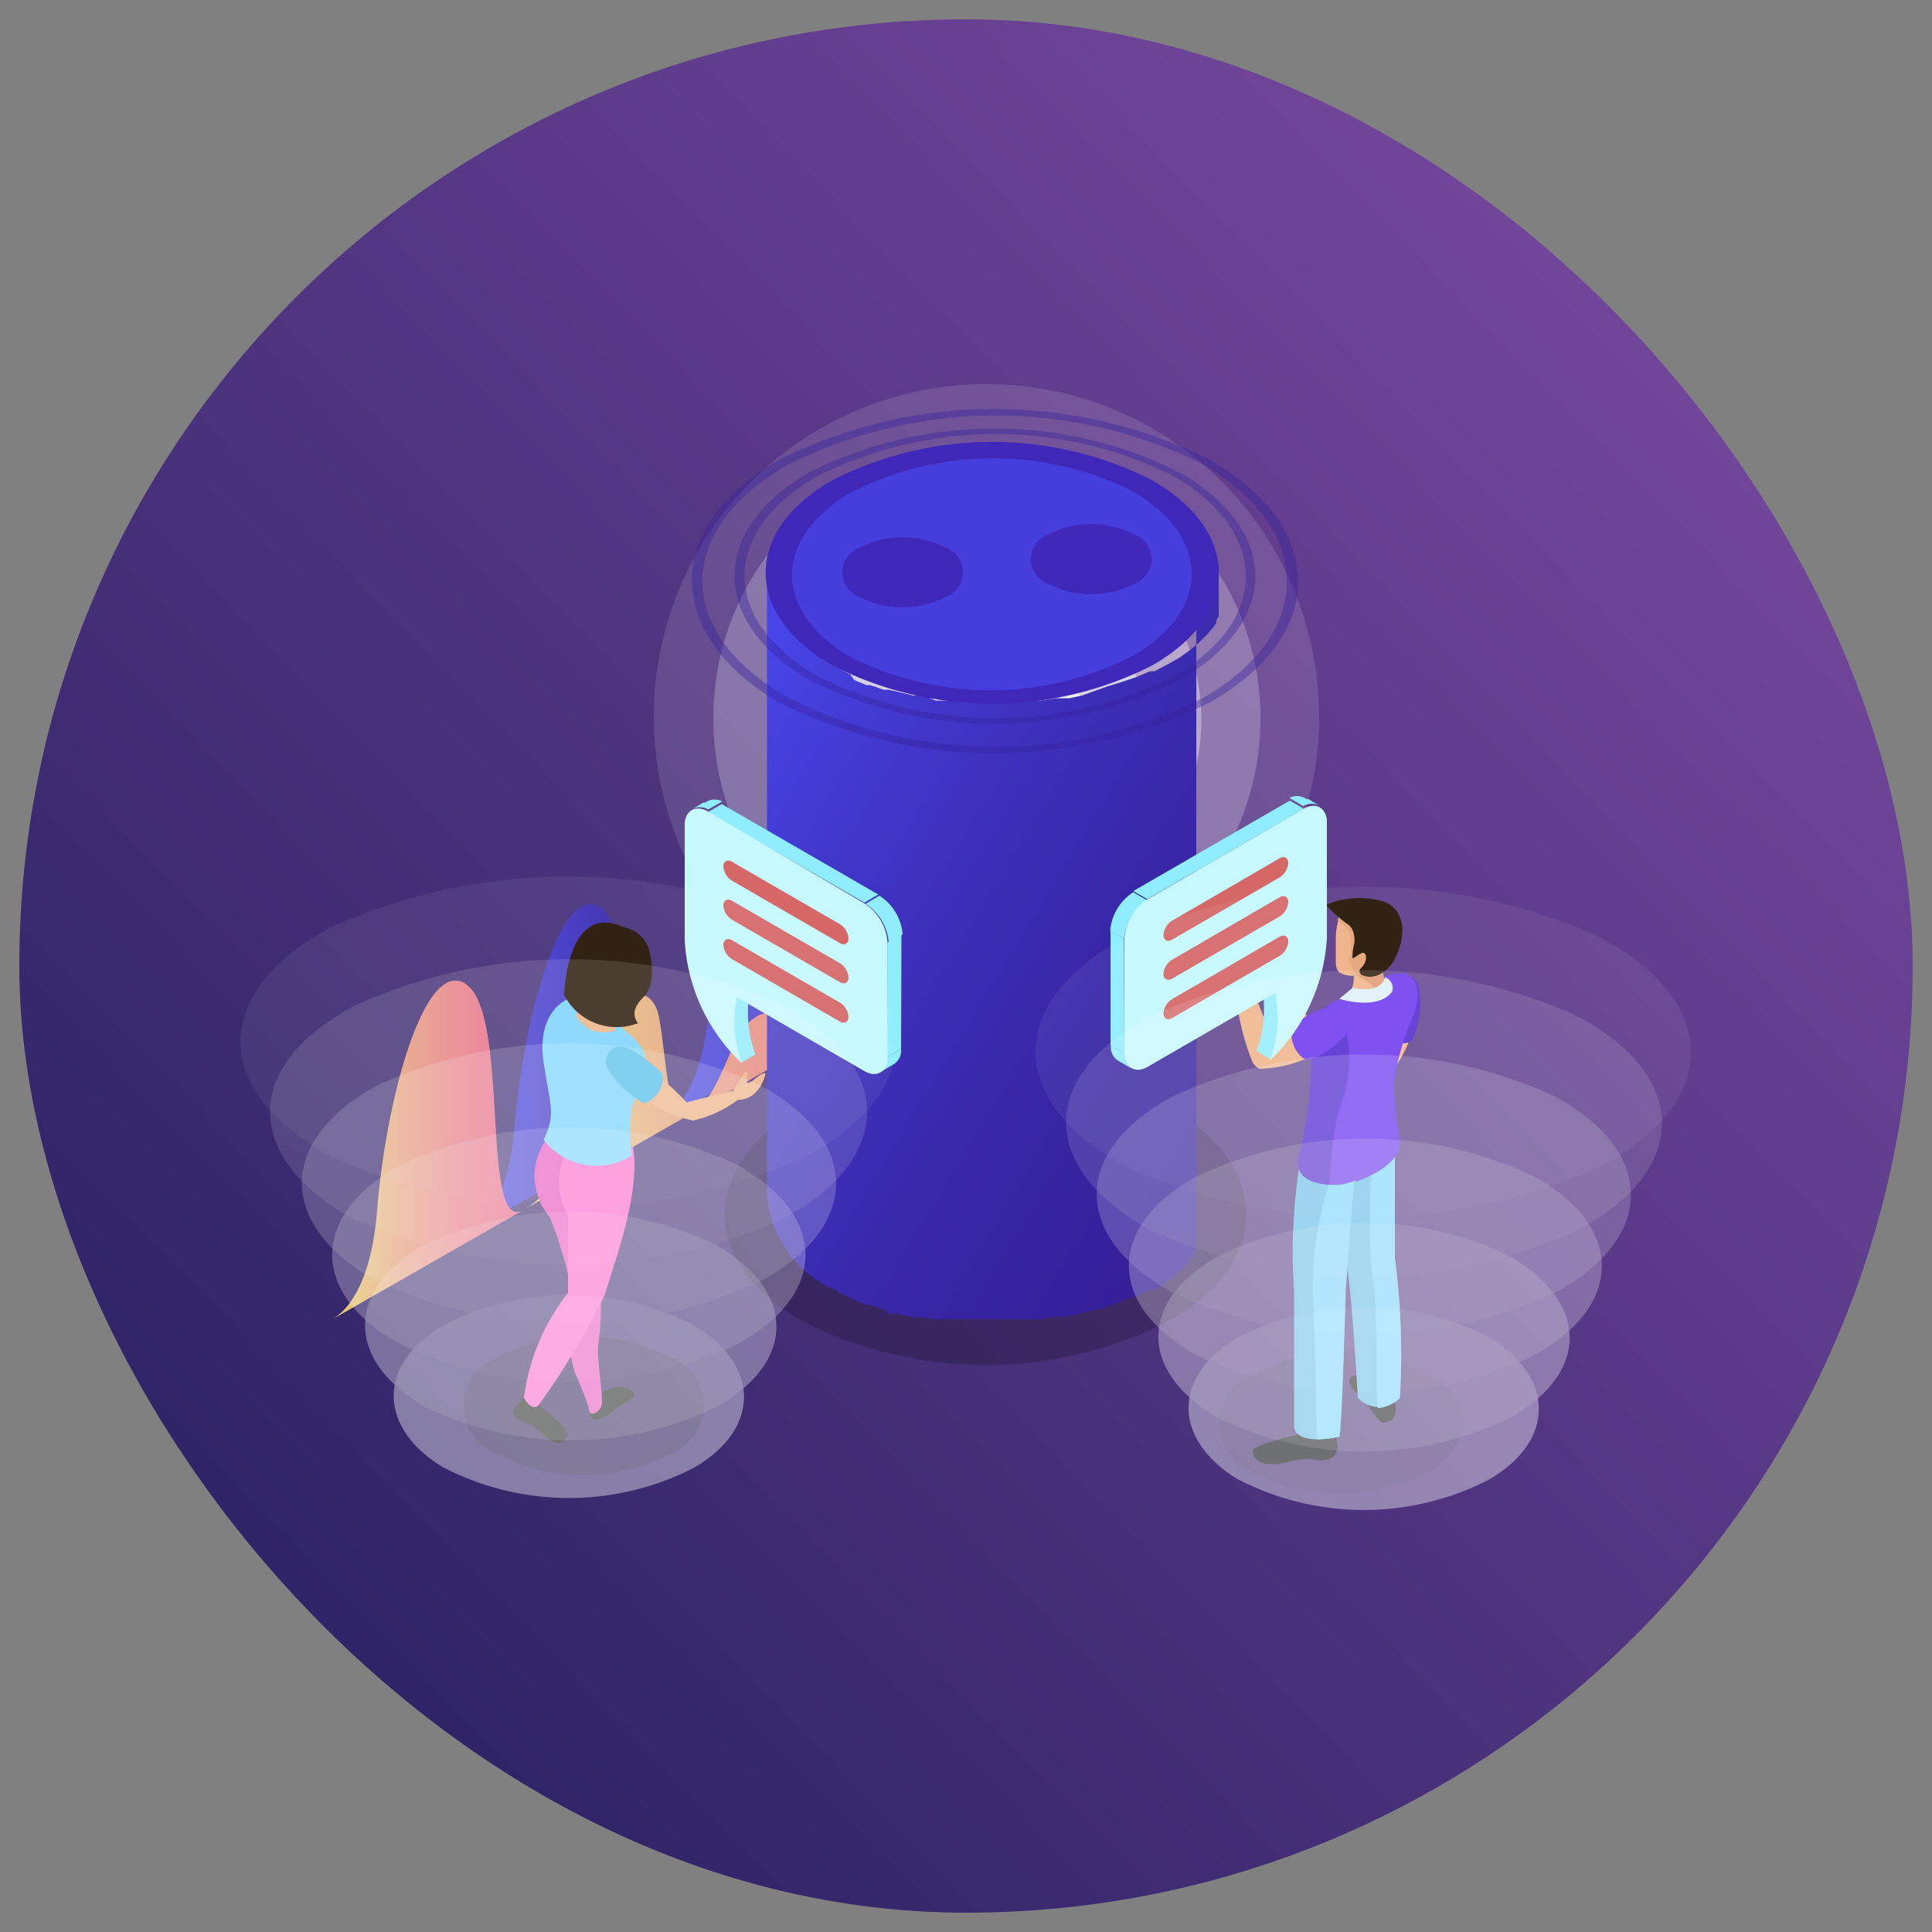 <svg xmlns="http://www.w3.org/2000/svg" xmlns:xlink="http://www.w3.org/1999/xlink" viewBox="0 0 50 50"><rect x="0" y="0" width="50" height="50" fill="#808080" stroke="none"/><defs><style>.cls-1{isolation:isolate;}.cls-2{fill:url(#linear-gradient);}.cls-3{fill:#efb185;}.cls-4{fill:#471bce;}.cls-5{opacity:0.1;}.cls-6{fill:#111114;}.cls-7{fill:#5fb9e6;}.cls-8{fill:#77d2ff;}.cls-9{fill:#632bee;}.cls-10{fill:#dd9569;}.cls-11{fill:#e6a376;}.cls-12{fill:#231202;}.cls-13{fill:#def0f9;}.cls-14{opacity:0.2;}.cls-15{fill:url(#linear-gradient-2);}.cls-16{fill:url(#linear-gradient-3);}.cls-17{fill:url(#linear-gradient-4);}.cls-18{fill:url(#linear-gradient-5);}.cls-19,.cls-38{mix-blend-mode:overlay;}.cls-20,.cls-21,.cls-22,.cls-23,.cls-24,.cls-25,.cls-26{fill:#fff;}.cls-20,.cls-45{opacity:0;}.cls-21{opacity:0.12;}.cls-22{opacity:0.23;}.cls-23{opacity:0.35;}.cls-24{opacity:0.47;}.cls-25{opacity:0.58;}.cls-26{opacity:0.7;}.cls-27{fill:url(#linear-gradient-6);}.cls-28{fill:#3f27b9;}.cls-29{fill:#453ddc;}.cls-30{fill:#36229f;}.cls-30,.cls-42{opacity:0.4;}.cls-31{fill:#8fedff;}.cls-32{fill:#c5f9ff;}.cls-33{fill:#d66767;}.cls-34{fill:#171716;}.cls-35{fill:#ea4bbd;}.cls-36{fill:#ff61cb;}.cls-37{fill:#4bbbe8;}.cls-38{opacity:0.5;}.cls-39,.cls-40,.cls-41,.cls-42,.cls-43,.cls-44,.cls-45{fill:#fcfdfd;}.cls-39{opacity:0.8;}.cls-40{opacity:0.67;}.cls-41{opacity:0.53;}.cls-43{opacity:0.27;}.cls-44{opacity:0.13;}</style><linearGradient id="linear-gradient" x1="41.88" y1="8.6" x2="8.06" y2="41.45" gradientUnits="userSpaceOnUse"><stop offset="0" stop-color="#71459a"/><stop offset="1" stop-color="#2f2467"/></linearGradient><linearGradient id="linear-gradient-2" x1="17.02" y1="26.41" x2="23.86" y2="26.41" gradientUnits="userSpaceOnUse"><stop offset="0" stop-color="#4845e8"/><stop offset="0.4" stop-color="#4137cb"/><stop offset="1" stop-color="#351f98"/></linearGradient><linearGradient id="linear-gradient-3" x1="12.17" y1="27.63" x2="16.95" y2="27.63" xlink:href="#linear-gradient-2"/><linearGradient id="linear-gradient-4" x1="8.57" y1="29.77" x2="13.52" y2="29.77" gradientUnits="userSpaceOnUse"><stop offset="0" stop-color="#e3d969"/><stop offset="0.15" stop-color="#e4be71"/><stop offset="0.4" stop-color="#e6997c"/><stop offset="0.64" stop-color="#e87e84"/><stop offset="0.84" stop-color="#e96e88"/><stop offset="1" stop-color="#e9688a"/></linearGradient><linearGradient id="linear-gradient-5" x1="13.59" y1="25.03" x2="24.99" y2="25.03" xlink:href="#linear-gradient-4"/><linearGradient id="linear-gradient-6" x1="18.21" y1="19.05" x2="33.7" y2="28.49" gradientUnits="userSpaceOnUse"><stop offset="0" stop-color="#4845e8"/><stop offset="0.26" stop-color="#4136c9"/><stop offset="0.55" stop-color="#3a2aae"/><stop offset="0.8" stop-color="#36229e"/><stop offset="1" stop-color="#351f98"/></linearGradient></defs><title>WithAlexa</title><g class="cls-1"><g id="project_menagement" data-name="project menagement"><rect class="cls-2" x="0.5" y="0.5" width="49" height="49" rx="24.5" ry="24.5"/><path class="cls-3" d="M36.39,25.34c-.33,0-.55,1-.87,1.88L34,26.54a2.24,2.24,0,0,1-.25-.36c-.07-.14-.14-.16-.17-.15s0,.1,0,.16.11.19,0,.17-.47-.24-.57-.16-.12,0,.12.28a1.58,1.58,0,0,0,.62.37A6.47,6.47,0,0,0,35.55,28h0a.45.45,0,0,0,.24,0,3.21,3.21,0,0,0,.89-2C36.76,25.38,36.39,25.34,36.39,25.34Z"/><path class="cls-4" d="M36.26,25.28c.17-.05.49,0,.49.5a2.27,2.27,0,0,1-.19,1.11c-.09.21-.7.11-.87-.22S35.93,25.38,36.26,25.28Z"/><path class="cls-5" d="M32.48,35.54a1.36,1.36,0,0,0,0,2.58,4.91,4.91,0,0,0,4.45,0c1.23-.71,1.24-1.87,0-2.58A4.9,4.9,0,0,0,32.48,35.54Z"/><path class="cls-6" d="M35.16,35.58s-.3,0-.23.22.42.44.47.55.33.51.42.47.33,0,.3-.43A1,1,0,0,0,35.16,35.58Z"/><path class="cls-6" d="M34.58,37.24s.15.43-.22.53-.26-.13-1.06.07-.89-.21-.88-.3.55-.26.73-.3l.51-.13h1Z"/><path class="cls-7" d="M36.09,29.63s0,2.62,0,2.91a19.3,19.3,0,0,1,.13,3.63.72.72,0,0,1-1.08,0s-.16-2.91-.31-3.56a18.76,18.76,0,0,1-.1-2.66Z"/><path class="cls-7" d="M35.09,30s-.13,1.69-.26,3.37c0,0-.09,3.33-.16,3.81,0,0-1.07.27-1.18-.24,0,0,0-2.93,0-3.54a14.48,14.48,0,0,1,.15-3.3C33.88,29.11,35.09,30,35.09,30Z"/><path class="cls-8" d="M34.66,37.18c.08-.48.16-3.81.16-3.81.09-1.13.18-2.26.23-2.88l-.66.16a8.64,8.64,0,0,0-.4,3.14c.06,1.46.08,2.89.09,3.46A2.7,2.7,0,0,0,34.66,37.18Z"/><path class="cls-8" d="M36.23,36.18a19.3,19.3,0,0,0-.13-3.63c0-.28,0-2.67,0-2.89l-.58.44a14.7,14.7,0,0,0,0,2.94c.17,1,.06,2.86.14,3.4A.92.92,0,0,0,36.23,36.18Z"/><path class="cls-9" d="M36.37,25.19s.49.26.19,1.1a6.69,6.69,0,0,0-.5,1.7,13.73,13.73,0,0,0,.17,1.59s.07.7-1.53,1.08c0,0-1.31.11-1.08-.75a11.33,11.33,0,0,0,.32-2.58,1.19,1.19,0,0,1,.63-1.43C35.4,25.47,35.84,25.15,36.37,25.19Z"/><path class="cls-4" d="M33.94,27.33a11.33,11.33,0,0,1-.32,2.58c-.16.6.42.73.79.75a10.78,10.78,0,0,1,.23-1.91,3.47,3.47,0,0,0,.15-2.28.57.57,0,0,0-.48-.43A1.22,1.22,0,0,0,33.94,27.33Z"/><path class="cls-9" d="M36.23,29.58A13.73,13.73,0,0,1,36.07,28a7.06,7.06,0,0,1,.5-1.7c.28-.8,0-1-.19-1.1-.09.41-1.53.56-1.51.84s.41.61.42,1.16A8.16,8.16,0,0,1,35.1,29a5.19,5.19,0,0,0,0,1.58C36.29,30.15,36.23,29.58,36.23,29.58Z"/><path class="cls-3" d="M35.79,24.76a1.44,1.44,0,0,0,.08.72c.13.25-.91.46-.93.23a1,1,0,0,0,0-.86C34.78,24.61,35.79,24.76,35.79,24.76Z"/><path class="cls-10" d="M35.87,25.5a1.31,1.31,0,0,1-.09-.64l-.77.36h0s.54.15.64.52C35.81,25.67,35.92,25.59,35.87,25.5Z"/><path class="cls-3" d="M34.72,23.57a1.91,1.91,0,0,0-.15.74c0,.37,0,.45,0,.61a.4.4,0,0,0,.08.24.65.65,0,0,0,.67,0A1,1,0,0,0,36,24.07.81.81,0,0,0,34.72,23.57Z"/><path class="cls-11" d="M35.94,24.59a6.89,6.89,0,0,0-.52-1,1.31,1.31,0,0,0-.27-.19.87.87,0,0,0-.44.15,2.1,2.1,0,0,0-.09.26c.09.1.28.23.3.31a1.12,1.12,0,0,1,0,.66c-.06.14.18.34.13.47a0,0,0,0,0,0,0,1.1,1.1,0,0,0,.3-.06A1.12,1.12,0,0,0,35.94,24.59Z"/><path class="cls-12" d="M34.32,23.42a3.23,3.23,0,0,0,.56.5c.19.12.18.43.17.49a1.58,1.58,0,0,0-.05.37c0,.07.21-.14.29-.12s.11.22-.07.4.3.29.53.13.17-.14.33-.45a.9.9,0,0,0-.28-1.31A1.78,1.78,0,0,0,34.32,23.42Z"/><path class="cls-12" d="M35.74,25.19a.87.87,0,0,0,.38-.43c.24-.45.3-1.22-.32-1.43a2.17,2.17,0,0,0-1.48.09s.36.11.37.19c.17,0,.55.07.67.27s.31.18.29.48.05.69-.45.85A.51.51,0,0,0,35.74,25.19Z"/><path class="cls-13" d="M35,25.57l-.34.28s1,.32,1.37-.19a.3.3,0,0,0-.19-.37S35.8,25.72,35,25.57Z"/><path class="cls-3" d="M34.88,26.2c-.22-.24-1.12.35-1.94.72l-.62-1.57a2.17,2.17,0,0,1,.07-.43c.05-.15,0-.21,0-.23s-.06.08-.1.13-.05.21-.1.14-.16-.5-.29-.51-.09-.08-.12.28a1.62,1.62,0,0,0,.18.7,6.46,6.46,0,0,0,.46,2.07h0a.45.45,0,0,0,.18.16,3.21,3.21,0,0,0,2.07-.82C35.12,26.5,34.88,26.2,34.88,26.2Z"/><path class="cls-9" d="M34.83,26.07c.16.08.35.34,0,.7a2.28,2.28,0,0,1-.92.65c-.21.09-.58-.42-.46-.77S34.53,25.91,34.83,26.07Z"/><g class="cls-14"><path d="M12.91,35.11a1.34,1.34,0,0,0,0,2.54,4.84,4.84,0,0,0,4.39,0,1.34,1.34,0,0,0,0-2.54A4.84,4.84,0,0,0,12.91,35.11Z"/></g><path class="cls-15" d="M22.79,24.28a1.18,1.18,0,0,0-.21.16c-.47.45-.73,1.86-1.39,2.24s-.63-1.18-.84-2.35c-.11-.62-.51-.71-.92-.48a2.08,2.08,0,0,0-.87,1.24c-.32,1.2-.2,3.18-1.55,4l6.85-3.93C23.55,24.34,23.21,24,22.79,24.28Z"/><path class="cls-16" d="M15.59,23.53a.45.45,0,0,0-.55-.06c-.82.48-1.53,3.35-1.72,5.66-.14,1.68-.65,2.45-1.13,2.73l4.76-2.73C15.91,29.65,16.63,24.39,15.59,23.53Z"/><path class="cls-17" d="M12.11,25.51a.46.46,0,0,0-.57-.06c-.86.49-1.59,3.47-1.78,5.87-.14,1.74-.67,2.54-1.17,2.83l4.93-2.82C12.45,31.86,13.18,26.4,12.11,25.51Z"/><path class="cls-18" d="M25,24.71c-1.07.54-.34-4.92-1.41-5.81a.46.46,0,0,0-.57-.06c-.85.49-1.59,3.47-1.78,5.87A5,5,0,0,1,20.59,27c-.3-.68-.62-.92-1-.7a1.23,1.23,0,0,0-.22.17c-.49.46-.76,1.93-1.44,2.32s-.65-1.22-.87-2.44c-.12-.64-.53-.74-.95-.5a2.15,2.15,0,0,0-.9,1.28c-.33,1.25-.2,3.3-1.61,4.15l7.09-4.07v0Z"/><g class="cls-19"><circle class="cls-20" cx="25.52" cy="18.52" r="10.14"/><circle class="cls-21" cx="25.53" cy="18.55" r="8.61"/><circle class="cls-22" cx="25.54" cy="18.59" r="7.08"/><circle class="cls-23" cx="25.55" cy="18.62" r="5.54"/><circle class="cls-24" cx="25.56" cy="18.65" r="4.01"/><circle class="cls-25" cx="25.57" cy="18.69" r="2.47"/><circle class="cls-26" cx="25.58" cy="18.72" r="0.94"/></g><g class="cls-14"><path d="M30.27,28.66c2.64,1.52,2.65,4,0,5.52a10.5,10.5,0,0,1-9.53,0c-2.64-1.52-2.65-4,0-5.52A10.5,10.5,0,0,1,30.27,28.66Z"/></g><path class="cls-27" d="M31.54,14.95v.26l0,.08,0,.09,0,.08,0,.09,0,.07,0,.09,0,.07,0,.09,0,.07-.06.11,0,.06-.08.12,0,0-.15.18,0,0-.13.13-.06.06-.08.07-.08.07-.09.07-.09.07-.1.07-.1.07-.1.06-.14.08-.4.21-.11,0-.38.16,0,0-.42.14-.3.09L28,18l-.32.07-.24,0-.1,0-.41.06h-.12l-.24,0-.39,0h-.84l-.3,0-.27,0-.29,0-.26,0L23.88,18l-.24,0-.37-.09L23,17.85l-.13,0-.35-.12-.1,0-.31-.13L22,17.45l-.43-.22a4.18,4.18,0,0,1-1.18-1,2.28,2.28,0,0,1-.54-1.44l0,16.17a2.93,2.93,0,0,0,1.73,2.41l.43.22.15.07.26.11,0,0,.1,0,.36.12L23,34l.08,0,.15,0,.36.09.1,0,.14,0,.31.05.12,0,.14,0,.29,0,.14,0H25l.3,0h.84l.39,0h.35l.41-.06.1,0h0l.19,0,.32-.07.24-.06.3-.08.07,0,.36-.13,0,0,.38-.16.11,0,.4-.21.07,0,.07,0,.1-.07.1-.06.1-.07.09-.07.09-.07.08-.07.08-.07,0,0,0,0,.13-.13,0,0,.15-.18h0l0,0,.08-.11,0-.06.06-.1,0,0,0,0,0-.09,0-.07,0-.09,0,0v0l0-.09,0-.08,0-.09v-.24s0-.06,0-.09,0,0,0-.05V31q0-8.09,0-16.17S31.54,14.91,31.54,14.95Z"/><path class="cls-28" d="M29.82,12.43c2.29,1.32,2.31,3.47,0,4.79a9.12,9.12,0,0,1-8.28,0c-2.29-1.32-2.31-3.47,0-4.79A9.12,9.12,0,0,1,29.82,12.43Z"/><path class="cls-29" d="M29.34,12.73c2,1.17,2,3.07,0,4.23A8.06,8.06,0,0,1,22,17c-2-1.17-2-3.07,0-4.24A8.06,8.06,0,0,1,29.34,12.73Z"/><path class="cls-28" d="M24.47,14.17a.68.68,0,0,1,0,1.28,2.44,2.44,0,0,1-2.22,0,.68.68,0,0,1,0-1.28A2.44,2.44,0,0,1,24.47,14.17Z"/><path class="cls-28" d="M29.35,13.83a.68.68,0,0,1,0,1.28,2.44,2.44,0,0,1-2.22,0,.68.68,0,0,1,0-1.28A2.44,2.44,0,0,1,29.35,13.83Z"/><path class="cls-30" d="M31.29,11.89a12.47,12.47,0,0,0-11.11,0c-3.06,1.74-3,4.56,0,6.3a12.47,12.47,0,0,0,11.11,0C34.38,16.45,34.36,13.63,31.29,11.89Zm-.17,6.18a12,12,0,0,1-10.69,0c-3-1.67-3-4.39,0-6.06a12,12,0,0,1,10.69,0C34,13.68,34.06,16.4,31.12,18.07Z"/><path class="cls-30" d="M30.5,12.21a10.7,10.7,0,0,0-9.53,0c-2.62,1.49-2.61,3.91,0,5.4a10.7,10.7,0,0,0,9.53,0C33.16,16.12,33.14,13.7,30.5,12.21Zm-.15,5.3a10.31,10.31,0,0,1-9.17,0c-2.54-1.44-2.55-3.77,0-5.2a10.3,10.3,0,0,1,9.17,0C32.87,13.75,32.88,16.08,30.35,17.51Z"/><path class="cls-31" d="M32.88,27.41l-.36-.21a3.15,3.15,0,0,0,.13-1.71l.36.21A3.14,3.14,0,0,1,32.88,27.41Z"/><path class="cls-31" d="M33.81,20.68l.05,0,.3.18a.42.42,0,0,0-.43,0l-.36-.21A.42.42,0,0,1,33.81,20.68Z"/><path class="cls-31" d="M29.28,27.65l-.36-.21a.42.42,0,0,1-.17-.38l.36.21A.42.42,0,0,0,29.28,27.65Z"/><polygon class="cls-31" points="29.1 27.27 28.74 27.06 28.74 24.09 29.09 24.3 29.1 27.27"/><polygon class="cls-31" points="29.69 23.27 29.33 23.06 33.38 20.72 33.74 20.93 29.69 23.27"/><path class="cls-31" d="M29.09,24.3l-.36-.21a1.32,1.32,0,0,1,.6-1l.36.21A1.32,1.32,0,0,0,29.09,24.3Z"/><path class="cls-32" d="M33.74,20.93c.33-.19.6,0,.6.34v3a4.74,4.74,0,0,1-1.48,3.18A3.14,3.14,0,0,0,33,25.7l-3.3,1.91c-.33.19-.6,0-.6-.34v-3a1.32,1.32,0,0,1,.6-1Z"/><path class="cls-33" d="M33.12,22.21c.12-.07.22,0,.22.12a.48.48,0,0,1-.21.37l-2.8,1.62c-.12.07-.22,0-.22-.12a.47.47,0,0,1,.22-.37Z"/><path class="cls-33" d="M33.12,23.22c.12-.07.22,0,.22.12a.48.48,0,0,1-.21.37l-2.8,1.62c-.12.07-.22,0-.22-.12a.47.47,0,0,1,.22-.37Z"/><path class="cls-33" d="M33.12,24.24c.12-.07.22,0,.22.12a.48.48,0,0,1-.21.37l-2.8,1.62c-.12.07-.22,0-.22-.12a.47.47,0,0,1,.22-.37Z"/><path class="cls-31" d="M19.19,27.5l.36-.21a3.14,3.14,0,0,1-.13-1.71l-.36.21A3.14,3.14,0,0,0,19.19,27.5Z"/><path class="cls-31" d="M18.25,20.77l-.05,0-.3.18a.42.42,0,0,1,.43,0l.36-.21A.42.42,0,0,0,18.25,20.77Z"/><path class="cls-31" d="M22.79,27.74l.36-.21a.42.42,0,0,0,.17-.38l-.36.21A.42.42,0,0,1,22.79,27.74Z"/><polygon class="cls-31" points="22.96 27.36 23.32 27.15 23.33 24.18 22.97 24.39 22.96 27.36"/><polygon class="cls-31" points="22.37 23.36 22.73 23.15 18.68 20.81 18.32 21.02 22.37 23.36"/><path class="cls-31" d="M23,24.39l.36-.21a1.32,1.32,0,0,0-.6-1l-.36.21A1.32,1.32,0,0,1,23,24.39Z"/><path class="cls-32" d="M18.32,21c-.33-.19-.6,0-.6.34v3a4.74,4.74,0,0,0,1.48,3.18,3.14,3.14,0,0,1-.13-1.71l3.3,1.91c.33.19.6,0,.6-.34v-3a1.32,1.32,0,0,0-.6-1Z"/><path class="cls-33" d="M18.94,22.3c-.12-.07-.22,0-.22.12a.48.48,0,0,0,.22.37l2.8,1.62c.12.07.22,0,.22-.12a.47.47,0,0,0-.22-.37Z"/><path class="cls-33" d="M18.94,23.31c-.12-.07-.22,0-.22.12a.48.48,0,0,0,.22.37l2.8,1.62c.12.07.22,0,.22-.12a.47.47,0,0,0-.22-.37Z"/><path class="cls-33" d="M18.94,24.33c-.12-.07-.22,0-.22.12a.48.48,0,0,0,.22.37l2.8,1.62c.12.07.22,0,.22-.12a.47.47,0,0,0-.22-.37Z"/><path class="cls-34" d="M13.48,36.28s-.34.2-.12.41.23,0,.71.44.59.08.61,0-.18-.29-.28-.38l-.54-.46-.33-.1Z"/><path class="cls-34" d="M16.26,35.93s.23.1.13.22-.43.25-.49.33a1.08,1.08,0,0,1-.44.27c-.13,0-.26-.06-.14-.41A.81.81,0,0,1,16.26,35.93Z"/><path class="cls-35" d="M14.13,29.5a1.63,1.63,0,0,0,.1,2,10.82,10.82,0,0,1,.6,2.1,3.61,3.61,0,0,0,.05,1.93,7.84,7.84,0,0,1,.36.91c0,.29.32.1.34-.12,0-.44-.13-1.15-.1-1.49a7.58,7.58,0,0,0-.05-2.42,13.43,13.43,0,0,1-.13-2.32S14.4,30,14.13,29.5Z"/><path class="cls-36" d="M14.9,29.46a1.71,1.71,0,0,0-.2,2l0,2a5.49,5.49,0,0,0-1.14,2.72s.24.42.41.14a19,19,0,0,0,1.69-2.83c.17-.64.94-2.59.72-3.81A2.7,2.7,0,0,1,14.9,29.46Z"/><path class="cls-8" d="M16.26,26.76s-1.14-1.29-1.66-.85c0,0-.72.35-.53,1.59s.31,1.3,0,2a1.72,1.72,0,0,0,2.29.4,3.48,3.48,0,0,1,0-1.27c.22-.54.52-1.2.19-1.59S16.26,26.76,16.26,26.76Z"/><path class="cls-3" d="M16.26,27.25c-.24-.17-.63,0-.45.36A3.42,3.42,0,0,0,17.95,29S18.41,28.83,16.26,27.25Z"/><path class="cls-3" d="M17.93,29a3,3,0,0,0,1.17-.54s.51.06.71-.66c0,0,0-.12-.32.16,0,0-.2.15-.16,0s0-.33-.08-.18-.28.45-.28.45l-1.41.35Z"/><path class="cls-37" d="M16.07,27.09a.37.37,0,0,0-.39.36c-.05.29.69,1,1,1.1a.69.69,0,0,0,.46-.77S16.43,27.08,16.07,27.09Z"/><path class="cls-3" d="M16.11,26l-.2.67a.82.82,0,0,1-1-.38l.2-.67A2.4,2.4,0,0,0,16.11,26Z"/><path class="cls-12" d="M16.15,24a.85.85,0,0,1,.63.52c.12.42.17,1-.14,1.3s-.23.53-.13.66a1.53,1.53,0,0,1-1.91-.73S14.66,23.31,16.15,24Z"/><g class="cls-38"><path class="cls-39" d="M32.09,38.31a7.07,7.07,0,0,0,6.41,0c1.77-1,1.76-2.69,0-3.72a7.08,7.08,0,0,0-6.42,0c-1.77,1-1.75,2.69,0,3.72"/><path class="cls-40" d="M31.53,36.7a8.64,8.64,0,0,0,7.54,0c2.08-1.16,2.06-3,0-4.19a8.64,8.64,0,0,0-7.54,0c-2.08,1.16-2.06,3,0,4.19"/><path class="cls-41" d="M31,35.09a10.22,10.22,0,0,0,8.67,0c2.39-1.29,2.37-3.37,0-4.66a10.23,10.23,0,0,0-8.67,0c-2.39,1.29-2.37,3.37,0,4.66"/><path class="cls-42" d="M30.4,33.48a11.83,11.83,0,0,0,9.79,0c2.7-1.42,2.68-3.71,0-5.13a11.83,11.83,0,0,0-9.79,0c-2.7,1.41-2.68,3.71,0,5.13"/><path class="cls-43" d="M29.84,31.87a13.45,13.45,0,0,0,10.92,0c3-1.55,3-4.05,0-5.6a13.44,13.44,0,0,0-10.92,0c-3,1.54-3,4,0,5.6"/><path class="cls-44" d="M29.28,30.26a15.07,15.07,0,0,0,12,0c3.32-1.68,3.3-4.39,0-6.07a15.07,15.07,0,0,0-12,0c-3.32,1.67-3.3,4.39,0,6.07"/><path class="cls-45" d="M28.72,28.65a16.71,16.71,0,0,0,13.17,0c3.63-1.81,3.61-4.73,0-6.54a16.7,16.7,0,0,0-13.17,0c-3.63,1.8-3.61,4.73,0,6.54"/></g><g class="cls-38"><path class="cls-39" d="M11.52,38a7.07,7.07,0,0,0,6.41,0c1.77-1,1.76-2.69,0-3.72a7.08,7.08,0,0,0-6.42,0c-1.77,1-1.75,2.69,0,3.72"/><path class="cls-40" d="M11,36.41a8.64,8.64,0,0,0,7.54,0c2.08-1.16,2.06-3,0-4.19a8.64,8.64,0,0,0-7.54,0c-2.08,1.16-2.06,3,0,4.19"/><path class="cls-41" d="M10.39,34.8a10.22,10.22,0,0,0,8.67,0c2.39-1.29,2.37-3.37,0-4.66a10.23,10.23,0,0,0-8.67,0C8,31.43,8,33.52,10.39,34.8"/><path class="cls-42" d="M9.83,33.19a11.83,11.83,0,0,0,9.79,0c2.7-1.42,2.68-3.71,0-5.13a11.83,11.83,0,0,0-9.79,0c-2.7,1.41-2.68,3.71,0,5.13"/><path class="cls-43" d="M9.27,31.58a13.45,13.45,0,0,0,10.92,0c3-1.55,3-4.05,0-5.6A13.44,13.44,0,0,0,9.24,26c-3,1.54-3,4,0,5.6"/><path class="cls-44" d="M8.71,30a15.07,15.07,0,0,0,12,0c3.32-1.68,3.3-4.39,0-6.07a15.07,15.07,0,0,0-12,0c-3.32,1.67-3.3,4.39,0,6.07"/><path class="cls-45" d="M8.15,28.36a16.71,16.71,0,0,0,13.17,0c3.63-1.81,3.61-4.73,0-6.54a16.7,16.7,0,0,0-13.17,0c-3.63,1.8-3.61,4.73,0,6.54"/></g></g></g></svg>